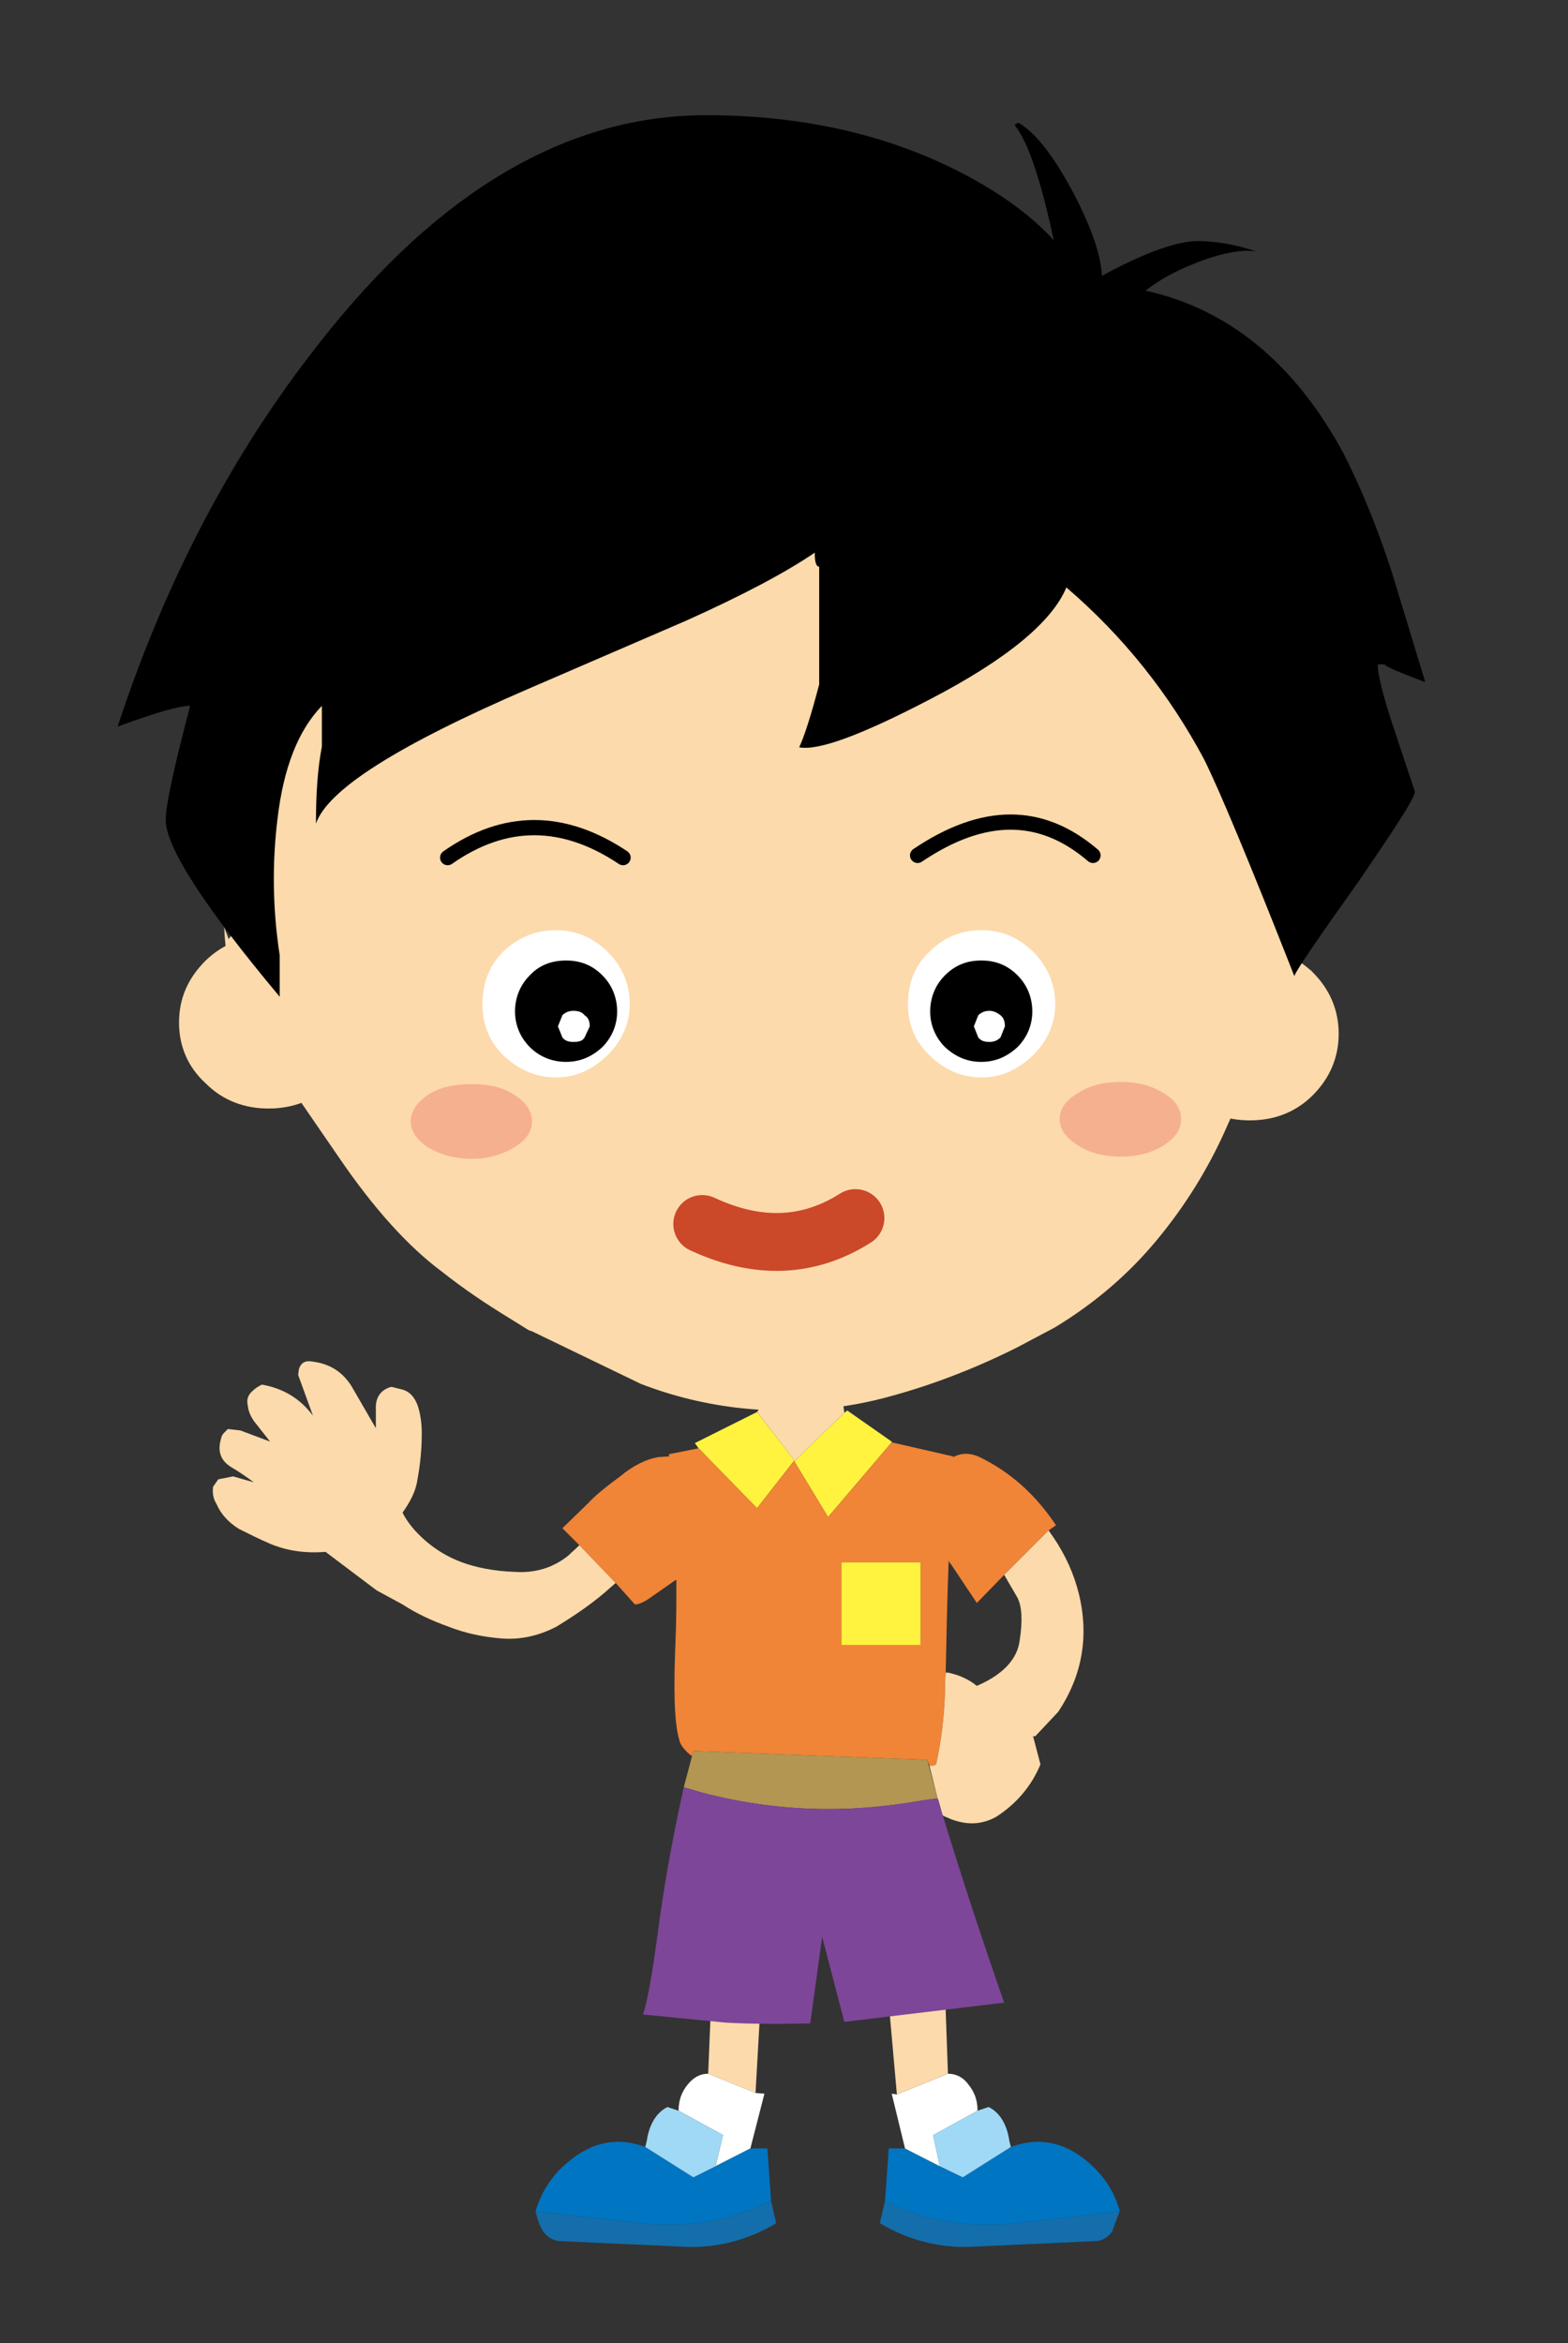 <?xml version="1.0" encoding="utf-8"?>
<!-- Generator: Adobe Illustrator 14.0.0, SVG Export Plug-In . SVG Version: 6.00 Build 43363)  -->
<!DOCTYPE svg PUBLIC "-//W3C//DTD SVG 1.1//EN" "http://www.w3.org/Graphics/SVG/1.1/DTD/svg11.dtd">
<svg version="1.1" id="圖層_1" xmlns="http://www.w3.org/2000/svg" xmlns:xlink="http://www.w3.org/1999/xlink" x="0px" y="0px"
	 width="103px" height="153.89px" viewBox="0 0 103 153.89" enable-background="new 0 0 103 153.89" xml:space="preserve">
<rect x="0" y="0" width="103" height="153.89" fill="#333333" stroke="none"/>
<g>
	<g>
		<path fill="#FFF33F" d="M45.644,94.778l0.243,0.34l3.84,3.938l2.431-3.111l2.236,3.694l4.181-4.91v-0.048l-2.917-2.042
			l-0.194,0.146l-3.257,3.16l-2.479-3.208L45.644,94.778z"/>
		<path fill="#F08437" d="M45.887,95.119l-1.945,0.389c0,0.049,0,0.049,0,0.146l-0.729,0.048c-0.778,0.146-1.604,0.535-2.479,1.264
			c-0.924,0.68-1.653,1.264-2.139,1.799l-1.653,1.604l1.118,1.118l2.382,2.479l1.264,1.41c0.292,0,0.681-0.195,1.07-0.486
			l1.604-1.118h0.049c0,1.361,0,2.674-0.049,3.84c-0.146,3.354-0.097,5.542,0.243,6.66c0.049,0.341,0.389,0.729,0.826,1.07
			l0.097-0.34l15.361,0.583l0.146,0.389c0.146,0,0.292,0,0.438-0.097c0.34-1.556,0.535-3.111,0.583-4.764
			c0-0.389,0-0.875,0.049-1.264c0.049-2.431,0.097-4.91,0.195-7.389c0,0.146,0.146,0.243,0.195,0.34l1.653,2.479l1.798-1.847
			l2.917-2.917l0.486-0.34c-1.361-2.042-3.014-3.5-5.007-4.473c-0.632-0.292-1.215-0.292-1.75,0v-0.048l-4.035-0.924l-4.181,4.91
			l-2.236-3.694l-2.431,3.111L45.887,95.119z M55.269,108.049v-5.444h5.202v5.444H55.269z"/>
		<path fill="#FFF33F" d="M55.269,102.605v5.444h5.202v-5.444H55.269z"/>
		<path fill="#FCDAAB" d="M52.207,95.945l3.257-3.16l-0.583-4.083l-4.715,0.632l-0.243,3.111l-0.194,0.292L52.207,95.945z"/>
		<path fill="#FCDAAB" d="M27.414,97.209c0.194-1.021,0.292-2.042,0.292-3.063v-0.049c0-0.632-0.097-1.313-0.292-1.847
			c-0.194-0.486-0.486-0.827-0.924-0.972l-0.778-0.195c-0.729,0.195-1.07,0.729-1.021,1.507v1.215l-1.604-2.771
			c-0.583-0.924-1.41-1.458-2.528-1.604c-0.486-0.097-0.778,0.049-0.924,0.486l-0.049,0.389l0.972,2.673
			c-0.875-1.167-1.993-1.798-3.354-2.042c-0.195,0.097-0.438,0.243-0.583,0.389c-0.34,0.292-0.438,0.583-0.34,1.021
			c0.048,0.389,0.194,0.68,0.389,0.972l1.07,1.361l-1.945-0.729l-0.826-0.097l-0.292,0.292l-0.097,0.146
			c-0.341,0.972-0.146,1.653,0.729,2.139c0.486,0.292,0.972,0.632,1.361,0.924l-1.361-0.389l-0.972,0.194l-0.34,0.486
			c-0.049,0.438,0,0.778,0.243,1.167c0.292,0.681,0.827,1.215,1.458,1.604c0.681,0.341,1.361,0.681,2.042,0.973
			c1.167,0.486,2.333,0.632,3.646,0.535l3.354,2.528l1.702,0.924c0.972,0.632,1.944,1.069,3.014,1.458
			c1.118,0.438,2.285,0.681,3.5,0.778c1.264,0.097,2.479-0.194,3.597-0.778c1.118-0.681,2.188-1.41,3.111-2.188l0.778-0.681
			l-2.382-2.479c-0.243,0.243-0.486,0.438-0.729,0.681c-0.972,0.778-2.139,1.167-3.549,1.069c-1.361-0.049-2.528-0.292-3.451-0.632
			c-0.924-0.341-1.701-0.827-2.382-1.41c-0.729-0.632-1.215-1.264-1.507-1.848C26.928,98.667,27.317,97.938,27.414,97.209z"/>
		<path fill="#FCDAAB" d="M70.874,104.695c-0.34-1.361-0.875-2.527-1.653-3.694l-0.34-0.486l-2.917,2.917l0.875,1.507
			c0.292,0.583,0.34,1.507,0.146,2.771c-0.146,1.264-1.118,2.285-2.819,3.014c-0.535-0.438-1.118-0.681-1.702-0.827
			c-0.146-0.048-0.243-0.048-0.34-0.048c-0.049,0.389-0.049,0.875-0.049,1.264c-0.048,1.653-0.243,3.208-0.583,4.764
			c-0.146,0.097-0.292,0.097-0.438,0.097l0.535,2.139c0.146,0.341,0.195,0.729,0.34,1.119c0.146,0.097,0.34,0.146,0.535,0.243
			c1.021,0.389,1.993,0.389,2.966-0.146c1.361-0.875,2.333-2.042,2.917-3.451l-0.486-1.847h0.146l1.507-1.604
			C71.068,110.091,71.554,107.515,70.874,104.695z"/>
		<g>
			<path fill="#FCDAAB" d="M46.519,136.196l3.111,1.264l0.486-8.604l-3.257-0.875L46.519,136.196z"/>
			<path fill="#FFFFFF" d="M49.63,137.46l-3.111-1.264c-0.535,0-0.972,0.243-1.361,0.729c-0.389,0.486-0.583,1.021-0.583,1.701
				l2.917,1.604l-0.486,2.042l2.285-1.167l0.924-3.598L49.63,137.46z"/>
			<path fill="#0075C2" d="M37.574,141.786c-1.167,0.875-1.945,1.993-2.382,3.403v0.049l7.292,0.826
				c2.917,0.243,5.59-0.243,8.167-1.507l-0.243-3.451H49.29l-2.285,1.167l-1.458,0.729l-3.16-1.993
				C40.686,140.376,39.081,140.62,37.574,141.786z"/>
			<path fill="#136EAB" d="M35.192,145.238c0.097,0.486,0.243,0.924,0.486,1.313c0.243,0.34,0.535,0.535,0.972,0.632l8.507,0.389
				c2.09,0.048,4.035-0.486,5.833-1.556l-0.34-1.458c-2.576,1.264-5.25,1.75-8.167,1.507L35.192,145.238z"/>
			<path fill="#9FD9F6" d="M42.484,140.62l-0.097,0.389l3.16,1.993l1.458-0.729l0.486-2.042l-2.917-1.604l-0.729-0.243
				C43.067,138.772,42.63,139.599,42.484,140.62z"/>
		</g>
		<g>
			<path fill="#136EAB" d="M73.061,146.55l0.486-1.313l-7.243,0.826c-2.917,0.243-5.639-0.243-8.167-1.507l-0.34,1.458
				c1.799,1.069,3.743,1.604,5.833,1.556l8.507-0.389C72.526,147.085,72.818,146.891,73.061,146.55z"/>
			<path fill="#0075C2" d="M73.547,145.238v-0.049c-0.389-1.41-1.215-2.528-2.333-3.403c-1.507-1.167-3.111-1.41-4.813-0.778
				l-3.16,1.993l-1.507-0.729l-2.285-1.167H58.38l-0.243,3.451c2.528,1.264,5.25,1.75,8.167,1.507L73.547,145.238z"/>
			<path fill="#FFFFFF" d="M62.269,136.196l-3.354,1.361l-0.34-0.049l0.875,3.598l2.285,1.167l-0.438-2.042l2.917-1.604
				c0-0.681-0.195-1.215-0.583-1.701C63.29,136.439,62.804,136.196,62.269,136.196z"/>
			<path fill="#FCDAAB" d="M58.915,137.557l3.354-1.361l-0.292-8.215l-3.84,0.826L58.915,137.557z"/>
			<path fill="#9FD9F6" d="M61.297,140.23l0.438,2.042l1.507,0.729l3.16-1.993l-0.097-0.389c-0.146-1.021-0.583-1.847-1.361-2.236
				l-0.729,0.243L61.297,140.23z"/>
		</g>
		<g>
			<path fill="#FCDAAB" d="M83.173,43.395c-1.896-3.063-4.084-5.785-6.611-8.215c-4.521-4.424-9.917-7.292-16.188-8.556
				c-6.32-1.215-12.591-1.07-18.764,0.486c-6.66,1.702-12.445,5.056-17.355,9.917c-1.555,1.556-2.965,3.306-4.181,5.25l0.097,0.049
				l-0.438,0.583l-0.826,1.507c-2.625,4.958-3.549,10.257-2.771,15.848l-1.118,1.41l-0.292-0.778c0.146,3.111,0.875,5.59,2.188,7.34
				l5.347,7.778c2.285,3.354,4.57,5.882,6.806,7.535c1.41,1.118,2.868,2.09,4.375,3.014l1.021,0.632
				c0.146,0.097,0.292,0.194,0.486,0.243l7.146,3.452c2.139,0.827,4.375,1.361,6.66,1.604c3.306,0.34,6.611,0.097,9.869-0.827
				c2.819-0.778,5.542-1.847,8.167-3.16l2.479-1.313c2.576-1.556,4.813-3.452,6.708-5.736c1.896-2.285,3.354-4.667,4.473-7.146
				c1.069-2.479,2.285-4.424,3.5-5.833c1.215-1.361,1.944-2.965,2.188-4.764l-0.243,0.098l-0.583-0.729l0.292-0.632l-0.195-0.535
				C87.499,55.402,86.77,49.229,83.173,43.395z"/>
		</g>
		<g>
			<path fill="#FCDAAB" d="M17.643,61.479c-1.604-0.049-3.014,0.535-4.132,1.604c-1.167,1.167-1.75,2.479-1.75,4.083
				c0,1.556,0.583,2.917,1.75,3.986c1.118,1.119,2.528,1.653,4.132,1.653c1.604,0,3.014-0.535,4.132-1.653
				c1.167-1.069,1.701-2.43,1.75-3.986c-0.049-1.604-0.583-2.917-1.75-4.083C20.657,62.014,19.247,61.43,17.643,61.479z"/>
		</g>
		<g>
			<path fill="#FCDAAB" d="M82.103,62.208c-1.604,0-3.014,0.583-4.132,1.653c-1.118,1.118-1.75,2.479-1.75,4.035
				s0.632,2.917,1.75,4.035c1.118,1.119,2.528,1.653,4.132,1.653s3.014-0.534,4.132-1.653c1.118-1.118,1.701-2.479,1.701-4.035
				s-0.583-2.917-1.701-4.035C85.117,62.792,83.707,62.208,82.103,62.208z"/>
		</g>
		<g>
			<path fill="none" stroke="#CB4829" stroke-width="3.8" stroke-linecap="round" stroke-linejoin="round" d="M56.193,80
				c-3.063,1.945-6.417,2.09-10.063,0.389"/>
			<path fill="none" stroke="#000000" stroke-linecap="round" stroke-linejoin="round" d="M29.407,56.326
				c3.743-2.625,7.583-2.625,11.521,0"/>
			<path fill="none" stroke="#000000" stroke-linecap="round" stroke-linejoin="round" d="M60.276,56.18
				c4.326-2.917,8.118-2.917,11.521,0"/>
		</g>
		<g>
			<path fill="#FFFFFF" d="M39.907,62.5c-0.972-0.923-2.042-1.41-3.403-1.41c-1.313,0-2.479,0.486-3.451,1.41
				c-0.924,0.924-1.361,2.09-1.361,3.452c0,1.313,0.438,2.431,1.361,3.354c0.972,0.924,2.139,1.458,3.451,1.458
				c1.361,0,2.431-0.535,3.403-1.458c0.924-0.923,1.458-2.042,1.458-3.354C41.366,64.59,40.831,63.423,39.907,62.5z"/>
			<g>
				<path fill="#FFFFFF" d="M36.213,66.243l-0.486,1.118l0.486,1.07c0.243,0.292,0.583,0.438,1.069,0.438
					c0.34,0,0.729-0.146,1.021-0.438l0.438-1.07c0-0.438-0.146-0.778-0.438-1.118c-0.292-0.243-0.681-0.389-1.021-0.389
					C36.796,65.854,36.456,66,36.213,66.243z"/>
			</g>
		</g>
		<g>
			<path d="M39.567,64.055c-0.681-0.681-1.458-0.972-2.382-0.972s-1.75,0.292-2.382,0.972c-0.632,0.632-0.972,1.458-0.972,2.382
				c0,0.875,0.34,1.701,0.972,2.333c0.632,0.632,1.458,0.972,2.382,0.972s1.701-0.34,2.382-0.972
				c0.632-0.632,0.972-1.458,0.972-2.333C40.54,65.514,40.199,64.687,39.567,64.055z"/>
			<g>
				<path fill="#FFFFFF" d="M36.942,66.68l-0.292,0.729l0.292,0.729c0.194,0.243,0.438,0.292,0.729,0.292
					c0.34,0,0.583-0.049,0.729-0.292l0.34-0.729c0-0.34-0.097-0.583-0.34-0.729c-0.146-0.194-0.389-0.292-0.729-0.292
					C37.38,66.389,37.137,66.486,36.942,66.68z"/>
			</g>
		</g>
		<g>
			<path fill="#F5B090" d="M26.977,73.632c0,0.681,0.438,1.264,1.167,1.75c0.778,0.438,1.701,0.729,2.868,0.729
				c1.07,0,1.993-0.292,2.722-0.729c0.826-0.486,1.215-1.069,1.215-1.75c0-0.632-0.389-1.264-1.215-1.75
				c-0.729-0.486-1.653-0.681-2.722-0.681c-1.167,0-2.09,0.194-2.868,0.681C27.414,72.368,26.977,73,26.977,73.632z"/>
			<g>
				<path fill="#F5B090" d="M70.825,71.785c-0.778,0.438-1.215,1.021-1.215,1.702c0,0.729,0.438,1.264,1.215,1.75
					c0.729,0.486,1.701,0.729,2.82,0.729c1.069,0,1.993-0.243,2.771-0.729c0.778-0.486,1.167-1.021,1.167-1.75
					c0-0.681-0.389-1.264-1.167-1.702c-0.777-0.486-1.701-0.729-2.771-0.729C72.526,71.056,71.554,71.298,70.825,71.785z"/>
			</g>
		</g>
		<g>
			<path fill="#FFFFFF" d="M67.86,62.5c-0.972-0.923-2.042-1.41-3.403-1.41c-1.313,0-2.479,0.486-3.403,1.41
				c-0.972,0.924-1.41,2.09-1.41,3.452c0,1.313,0.438,2.431,1.41,3.354c0.924,0.924,2.09,1.458,3.403,1.458
				c1.361,0,2.431-0.535,3.403-1.458c0.924-0.923,1.458-2.042,1.458-3.354C69.318,64.59,68.783,63.423,67.86,62.5z"/>
			<g>
				<path fill="#FFFFFF" d="M64.165,66.243l-0.438,1.118l0.438,1.07c0.243,0.292,0.583,0.438,1.069,0.438
					c0.389,0,0.729-0.146,1.021-0.438l0.438-1.07c0-0.438-0.146-0.778-0.438-1.118c-0.292-0.243-0.632-0.389-1.021-0.389
					C64.748,65.854,64.408,66,64.165,66.243z"/>
			</g>
		</g>
		<g>
			<path d="M66.839,64.055c-0.681-0.681-1.458-0.972-2.382-0.972c-0.924,0-1.701,0.292-2.382,0.972
				c-0.632,0.632-0.972,1.458-0.972,2.382c0,0.875,0.34,1.701,0.972,2.333c0.681,0.632,1.458,0.972,2.382,0.972
				c0.924,0,1.701-0.34,2.382-0.972c0.632-0.632,0.972-1.458,0.972-2.333C67.811,65.514,67.471,64.687,66.839,64.055z"/>
			<g>
				<path fill="#FFFFFF" d="M64.262,66.68l-0.292,0.729l0.292,0.729c0.195,0.243,0.438,0.292,0.729,0.292
					c0.243,0,0.486-0.049,0.729-0.292l0.292-0.729c0-0.34-0.097-0.583-0.292-0.729c-0.243-0.194-0.486-0.292-0.729-0.292
					C64.7,66.389,64.457,66.486,64.262,66.68z"/>
			</g>
		</g>
		<g>
			<path d="M66.887,8.054L66.645,8.2c0.924,1.167,1.75,3.743,2.576,7.583c-1.41-1.555-3.257-2.917-5.59-4.181
				c-4.958-2.674-10.695-4.035-17.257-4.035c-9.091,0-17.549,4.958-25.327,14.875c-5.736,7.243-10.16,15.653-13.32,25.278
				c2.528-0.924,4.035-1.361,4.764-1.361c-1.021,3.889-1.604,6.465-1.604,7.486c0,1.799,2.528,5.688,7.486,11.619v-2.723
				c-0.486-3.16-0.486-6.174-0.146-8.944c0.389-3.354,1.361-5.833,2.917-7.438v2.674c-0.292,1.507-0.389,3.208-0.389,5.056
				c0.778-2.236,5.396-5.153,13.952-8.848l10.354-4.472c3.792-1.702,6.611-3.208,8.458-4.472c0,0.632,0.097,0.923,0.292,0.923v7.729
				c-0.534,2.042-0.972,3.403-1.312,4.132c1.264,0.243,4.132-0.826,8.604-3.16c5.056-2.625,8.021-5.104,8.945-7.34
				c3.743,3.208,6.757,7,9.042,11.278c0.973,1.945,2.966,6.708,5.931,14.244c0.194-0.486,1.604-2.528,4.229-6.223
				c2.431-3.548,3.694-5.493,3.694-5.882l-1.264-3.792c-0.875-2.576-1.215-4.083-1.167-4.569h0.438
				c0.146,0.194,1.021,0.535,2.674,1.167l-2.188-7.194c-1.021-3.16-2.139-5.785-3.208-7.875c-3.16-5.833-7.486-9.431-12.979-10.646
				c0.875-0.681,1.896-1.264,3.257-1.798c1.701-0.681,3.063-0.924,4.035-0.778c-1.507-0.486-2.771-0.681-3.84-0.681
				c-1.41,0-3.549,0.778-6.32,2.285c-0.049-1.264-0.632-3.063-1.847-5.396C69.221,10.242,68.005,8.686,66.887,8.054z"/>
		</g>
		<g>
			<path fill="#B29652" d="M45.547,115.001l-0.632,2.382l1.167,0.34c4.764,1.264,9.577,1.41,14.438,0.535
				c0.34-0.048,0.68-0.097,1.069-0.146l-0.681-2.527L45.547,115.001z"/>
			<path fill="#7D4698" d="M46.081,117.723l-1.167-0.34c-0.826,3.743-1.361,6.903-1.702,9.528c-0.34,2.528-0.632,4.326-0.972,5.396
				l5.445,0.535c1.75,0.097,3.646,0.097,5.542,0.048l0.778-5.688l1.458,5.59l10.5-1.264c-1.41-4.035-2.771-8.167-4.035-12.299
				c-0.146-0.389-0.194-0.778-0.34-1.119c-0.389,0.049-0.729,0.098-1.069,0.146C55.658,119.133,50.845,118.987,46.081,117.723z"/>
		</g>
	</g>
</g>
</svg>

